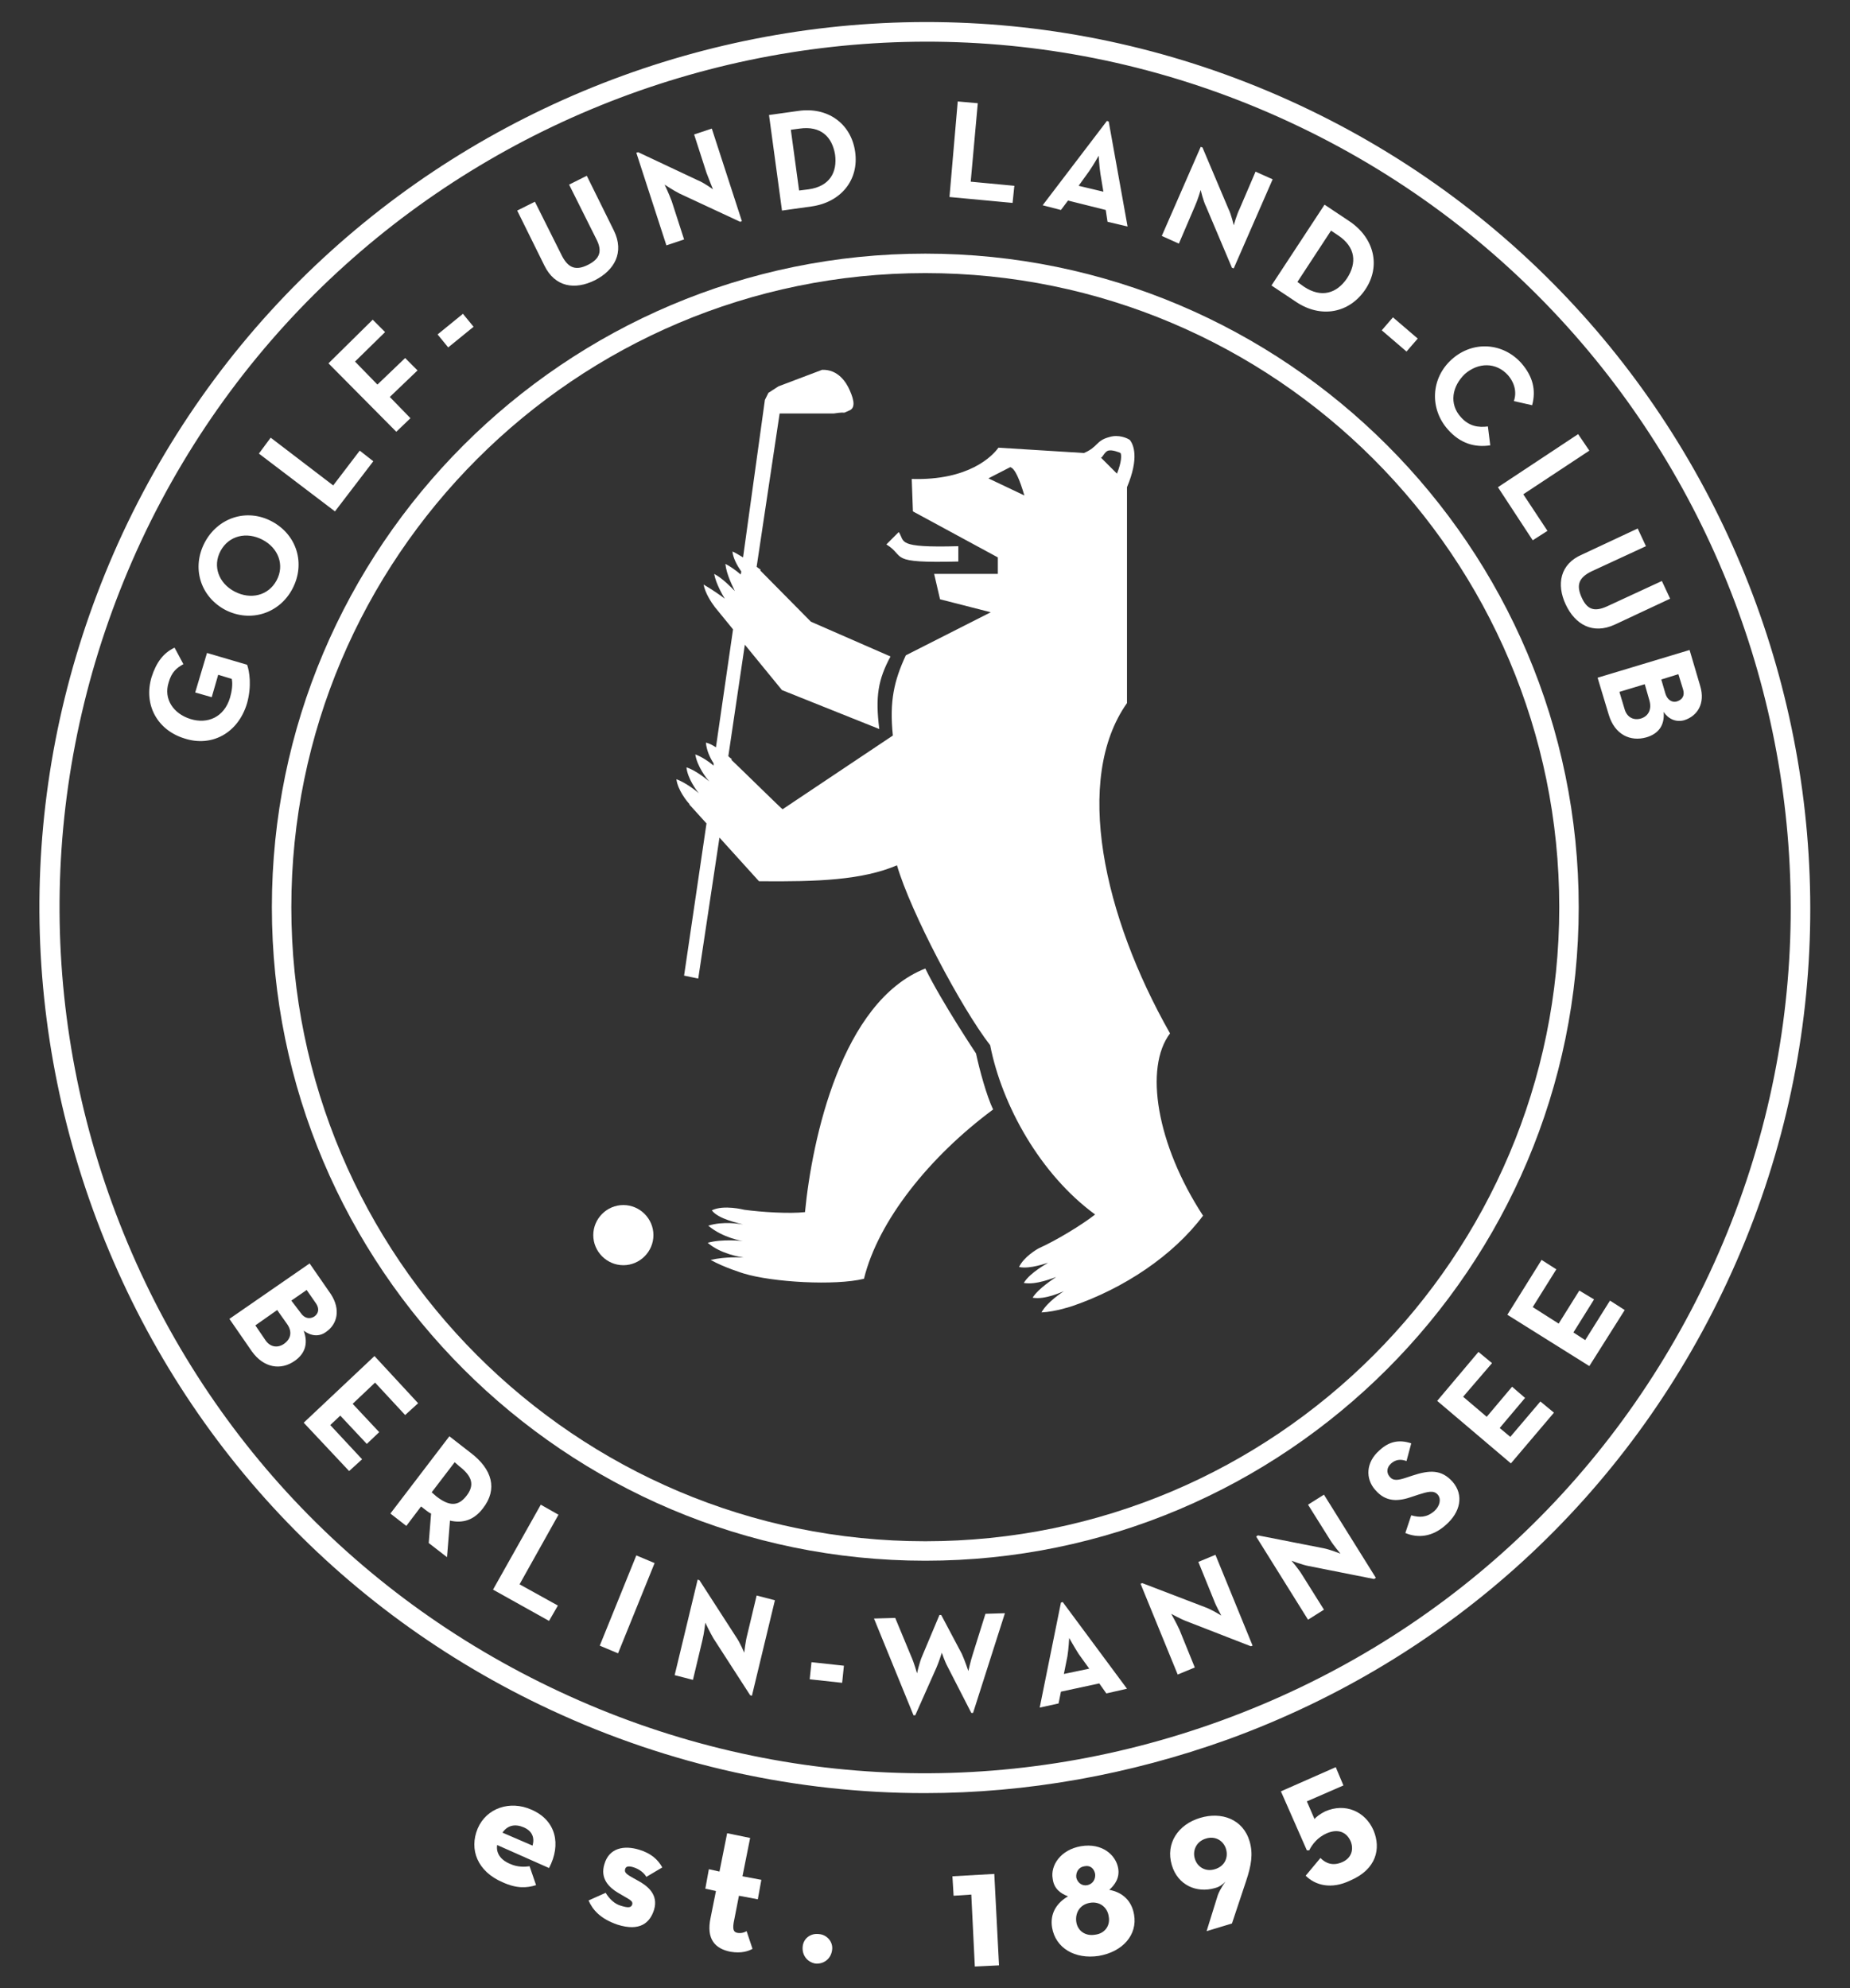 <?xml version="1.0" encoding="UTF-8"?> <!-- Generator: Adobe Illustrator 25.2.0, SVG Export Plug-In . SVG Version: 6.00 Build 0) --> <svg xmlns="http://www.w3.org/2000/svg" xmlns:xlink="http://www.w3.org/1999/xlink" version="1.1" id="Ebene_1" x="0px" y="0px" viewBox="0 0 313.7 337.1" style="enable-background:new 0 0 313.7 337.1;" xml:space="preserve"><rect x="0" y="0" width="313.7" height="337.1" fill="#333333" stroke="none"/> <style type="text/css"> .st0{display:none;opacity:9.000000e-02;} .st1{display:inline;fill:#1F1F1D;} .st2{fill:#FFFFFF;} </style> <g class="st0"> <path class="st1" d="M73.1,289.1c0.9-1.5,2.8-1.9,4.2-1.1c1.4,0.8,1.9,2.7,1.1,4.2c-0.9,1.5-2.8,1.9-4.2,1.1 C72.8,292.4,72.3,290.5,73.1,289.1z"></path> <path class="st1" d="M95.6,306.9c1.5,0.6,2.9,0.5,3.8,0.1l0.9,2.4c-1.5,0.6-3.4,0.8-5.7-0.1c-4-1.6-5.5-5.3-4.1-8.8 c1.4-3.5,5.2-5,8.7-3.5c4,1.6,5,5.5,3.2,9.5l-9.4-3.8C92.6,304.5,93.4,306.1,95.6,306.9z M100.3,303.4c0.4-1.7-0.1-3.2-2-4 c-1.8-0.7-3.5-0.2-4.5,1.4L100.3,303.4z"></path> <path class="st1" d="M108.5,311.6l2.4-0.8c0.5,1.3,1.4,2.1,2.8,2.5c1.5,0.4,2.3,0.1,2.5-0.7c0.3-1-0.6-1.4-2.5-2.5 c-1.7-1-3.2-2.3-2.6-4.7c0.7-2.4,2.9-3,5.3-2.4c1.9,0.5,3.1,1.7,3.7,3l-2.2,1.2c-0.4-0.8-1.1-1.6-2.2-1.9s-1.8-0.1-2,0.7 c-0.3,0.9,0.4,1.3,2.2,2.4s3.6,2.3,2.9,4.9c-0.6,2.1-2.3,3.4-5.8,2.5C110.5,314.9,109,313.2,108.5,311.6z"></path> <path class="st1" d="M127.9,314.4l1-5.7l-1.9-0.3l0.4-2.5l1.9,0.3l1.1-6.5l3,0.5l-1.1,6.5l3.3,0.6l-0.4,2.5l-3.3-0.6l-1,5.8 c-0.2,1.4,0.2,1.9,0.9,2c0.7,0.1,1.2-0.1,1.6-0.3l1.1,2.3c-0.7,0.5-1.8,0.9-3.4,0.6C128.7,319.2,127.3,317.7,127.9,314.4z"></path> <path class="st1" d="M142.2,318.8c0.1-1.2,1.1-2,2.2-1.9c1.1,0.1,2,1,1.9,2.2c-0.1,1.2-1.1,2-2.2,1.9 C143,321,142.1,320,142.2,318.8z"></path> <path class="st1" d="M168.3,308.4l-3.2,0.2L165,306l6.3-0.4l1,15.4l-3.1,0.2L168.3,308.4z"></path> <path class="st1" d="M180.4,314.7c-0.4-2.5,0.9-4.4,2.9-5.5c-1.4-0.4-2.6-1.4-2.9-3.1c-0.4-2.3,1.3-4.9,4.5-5.4 c3.3-0.6,5.7,1.2,6.1,3.6c0.3,1.7-0.5,3.1-1.7,3.9c2.3,0.3,4.1,1.7,4.6,4.2c0.6,3.3-1.7,6.2-5.7,6.9 C184.2,320,181,318.1,180.4,314.7z M188.1,305c-0.2-1.3-1.4-2-2.7-1.8s-2.2,1.3-2,2.6c0.2,1.3,1.4,2,2.7,1.8 C187.5,307.4,188.3,306.3,188.1,305z M190.7,312.7c-0.3-1.9-2-3.1-4.2-2.7c-2.2,0.4-3.3,2-3,4c0.3,1.9,1.9,3,4.1,2.6 C189.8,316.2,191,314.6,190.7,312.7z"></path> <path class="st1" d="M207.9,308.4c0.3-1,1-2,1-2c-0.5,0.7-1.3,1.3-2.2,1.6c-3.2,1-6.4-0.5-7.4-3.9c-1.1-3.5,0.9-6.8,4.5-7.9 c3.5-1.1,7.1,0.3,8.2,3.9c0.6,1.9,0.2,3.7-0.5,6.1l-2.4,7.7l-3.3,1L207.9,308.4z M209,301c-0.6-1.9-2.4-2.9-4.4-2.3 c-2.1,0.6-2.9,2.5-2.4,4.4c0.6,1.9,2.3,3,4.5,2.3C208.8,304.8,209.6,302.8,209,301z"></path> <path class="st1" d="M221.1,306.2l1.8-2.3c1.1,0.9,2.5,1.3,4.3,0.5c2-0.9,2.6-2.8,1.8-4.6c-0.9-1.9-2.6-2.7-4.9-1.7 c-1.8,0.8-2.6,2-3.1,3.1l-0.3,0l-4.1-9.3l9.1-4.1l1,2.3l-6.8,3l1.7,3.8c0.4-0.5,1.1-1.2,2.2-1.7c3.4-1.5,6.8-0.1,8.2,3.1 c1.4,3.1,0.3,6.7-3.6,8.4C225.3,308.2,222.7,307.6,221.1,306.2z"></path> <path class="st1" d="M242,287.1c-0.9-1.5-0.4-3.3,0.9-4.2c1.3-0.9,3.2-0.5,4.2,0.9c0.9,1.4,0.4,3.3-0.9,4.2 C244.8,288.9,242.9,288.5,242,287.1z"></path> </g> <g> <g> <path class="st2" d="M274.6,117.3l4.3-1.3l0.8,2.8c0.4,1.5-0.2,2.6-1.4,3c-1.3,0.4-2.4-0.2-2.8-1.5L274.6,117.3z M281.7,115.2 l2.9-0.9l0.8,2.6c0.3,1-0.1,1.7-1,2c-0.9,0.3-1.7-0.3-2-1.3L281.7,115.2z M270.9,114.9l1.9,6.3c1,3.3,3.6,4.6,6.4,3.8 c2-0.6,3.1-2,2.9-4.3c0.8,1.2,2.1,1.8,3.5,1.4c2.2-0.7,3.6-2.8,2.7-5.8l-1.8-6.1L270.9,114.9z M265.5,102.5 c1.6,3.4,4.6,5.1,8.3,3.4l9.4-4.4l-1.4-3l-9.3,4.3c-2.2,1-3.4,0.5-4.3-1.5c-0.9-2-0.6-3.3,1.6-4.4l9.3-4.3l-1.4-3l-9.4,4.4 C264.5,95.6,263.9,99.1,265.5,102.5 M254,82.6l5.9,9l2.5-1.6l-4.1-6.2l11.2-7.4l-1.9-2.8L254,82.6z M245.5,72.8 c2.1,2.4,4.6,3.1,7.2,2.7l-0.4-3.2c-1.6,0.2-3.2,0-4.6-1.6c-2-2.2-1.5-5.2,0.7-7.3c2.3-2,5.3-2,7.3,0.2c1.2,1.4,1.5,3,1,4.4 l3.1,0.7c0.7-2.6,0.1-4.9-1.8-7.1c-3.1-3.5-8.2-3.9-11.8-0.7C242.6,64.1,242.4,69.3,245.5,72.8 M234.3,56l4.2,3.6l1.9-2.2 l-4.2-3.6L234.3,56z M220,47.8l5.7-8.7l1.2,0.8c3,2,3.2,4.7,1.5,7.3c-1.7,2.5-4.3,3.4-7.3,1.4L220,47.8z M215.6,48.4l4.2,2.8 c4.2,2.8,9,1.9,11.7-2.1c2.7-4,1.5-8.8-2.7-11.6l-4.2-2.8L215.6,48.4z M208.9,45.4l0.3,0.1l6.6-15.1l-2.9-1.3l-2.7,6.3 c-0.5,1-1,2.8-1,2.8s-0.4-1.8-0.9-2.8L203.9,25l-0.3-0.1L197,40l2.9,1.3l2.7-6.3c0.5-1.1,1-2.8,1-2.8s0.4,1.8,0.9,2.8L208.9,45.4z M182.9,31.5l1.8-2.5c0.7-1,1.6-2.6,1.6-2.6s0.1,1.8,0.3,3.1l0.5,3L182.9,31.5z M176.8,34.8l3.1,0.8l1.2-1.6l6.4,1.6l0.3,2 l3.4,0.8L188,20.6l-0.3-0.1L176.8,34.8z M161,33.4l10.7,1l0.3-2.9l-7.4-0.7l1.2-13.3l-3.4-0.3L161,33.4z M135.5,32.3L134.1,22 l1.5-0.2c3.6-0.5,5.5,1.4,6,4.4c0.4,3-0.9,5.4-4.5,5.9L135.5,32.3z M132.6,35.7l5-0.7c5-0.7,8.1-4.5,7.4-9.3 c-0.7-4.8-4.7-7.6-9.6-6.9l-5,0.7L132.6,35.7z M125.5,37.6l0.3-0.1l-5.1-15.7l-3,1l2.1,6.5c0.4,1.1,1.1,2.8,1.1,2.8 s-1.5-1.1-2.5-1.5l-10.2-4.8l-0.3,0.1l5.1,15.7l3-1l-2.1-6.5c-0.4-1.1-1.2-2.8-1.2-2.8s1.5,1,2.5,1.5L125.5,37.6z M100.9,47.5 c3.3-1.7,5-4.7,3.2-8.4l-4.6-9.3l-3,1.5l4.6,9.2c1.1,2.1,0.6,3.4-1.4,4.4c-2,1-3.3,0.6-4.4-1.5l-4.6-9.2l-3,1.5l4.6,9.3 C94.1,48.7,97.5,49.2,100.9,47.5 M76,58.9l4.3-3.5l-1.8-2.2l-4.3,3.5L76,58.9z M67.2,73.2l2.4-2.3l-3.5-3.6l4.7-4.5l-2.1-2.1 l-4.7,4.5l-3.8-3.9l5.1-5l-2.1-2.1l-7.5,7.4L67.2,73.2z M56.8,86.7l6.5-8.5L61,76.4l-4.5,5.9l-10.6-8.1l-2,2.7L56.8,86.7z M46.9,98.4c-1.4,2.6-4.4,3.3-7.1,1.9c-2.7-1.4-3.8-4.3-2.4-6.9c1.4-2.6,4.4-3.3,7.1-1.9C47.2,92.9,48.3,95.8,46.9,98.4 M49.6,99.8c2.2-4.2,0.8-9.1-3.5-11.4c-4.3-2.3-9.2-0.6-11.4,3.6c-2.2,4.2-0.8,9.1,3.5,11.4C42.5,105.6,47.4,104,49.6,99.8 M41.9,119.2c0.8-2.9,0.4-5.4,0-6.5l-6.8-2l-2,6.7l2.8,0.8l1.1-3.8l2.3,0.7c0.2,0.9,0,2.2-0.3,3.2c-1,3.3-3.8,4.5-6.7,3.6 c-2.9-0.9-4.6-3.4-3.7-6.2c0.5-1.8,1.4-2.5,2.5-3.1l-1.5-2.8c-1.9,0.9-3.1,2.5-3.9,5c-1.4,4.7,1,9,5.6,10.4 C35.9,126.7,40.4,124.3,41.9,119.2"></path> <path class="st2" d="M269.5,231.6l6-9.5l-2.5-1.6l-4.2,6.7l-2-1.3l3.5-5.6l-2.5-1.5l-3.5,5.6l-4.4-2.8l4-6.4l-2.5-1.6l-5.8,9.3 L269.5,231.6z M256.2,248.1l7.3-8.6l-2.3-1.9l-5.1,6l-1.8-1.5l4.3-5.1l-2.2-1.9l-4.3,5.1l-4-3.4l4.9-5.7l-2.3-1.9l-7,8.3 L256.2,248.1z M245.2,258.5c2.4-2.1,3.1-5,1.1-7.3c-1.9-2.1-3.9-2-6.9-1l-0.9,0.3c-1.5,0.5-2.3,0.6-2.9-0.2 c-0.5-0.6-0.5-1.5,0.3-2.2c0.7-0.6,1.5-0.8,2.6-0.4l0.8-3c-2.1-0.7-3.8-0.3-5.4,1.2c-2.3,2-2.4,4.8-0.7,6.7c1.8,2.1,3.9,2,6.4,1.1 l0.9-0.3c1.6-0.5,2.6-0.8,3.3,0c0.6,0.7,0.4,1.9-0.6,2.8c-1.3,1.1-2.5,1.1-3.9,0.7l-1,3C240.4,260.8,242.9,260.6,245.2,258.5 M233,267.7l0.3-0.2l-8.8-14.1l-2.7,1.7l3.7,5.9c0.6,1,1.8,2.4,1.8,2.4s-1.8-0.7-2.8-0.9l-11.2-2.2l-0.3,0.2l8.8,14.1l2.7-1.7 l-3.7-5.9c-0.6-1-1.8-2.4-1.8-2.4s1.8,0.7,2.9,0.9L233,267.7z M212.1,279.1l0.3-0.1l-6.3-15.4l-2.9,1.2l2.6,6.4 c0.4,1.1,1.3,2.7,1.3,2.7s-1.6-1-2.7-1.4l-10.7-4.1l-0.3,0.1l6.3,15.4l2.9-1.2l-2.6-6.4c-0.5-1.1-1.4-2.7-1.4-2.7s1.6,0.9,2.7,1.3 L212.1,279.1z M180.4,283.8l0.6-3c0.2-1.2,0.3-3.1,0.3-3.1s0.9,1.6,1.6,2.7l1.8,2.5L180.4,283.8z M176.3,289.5l3.2-0.7l0.4-2 l6.5-1.4l1.2,1.7l3.5-0.8l-10.9-14.7l-0.3,0.1L176.3,289.5z M154.9,290.8l0.3,0l3.6-8.1c0.4-0.9,0.9-2.5,0.9-2.5s0.5,1.5,1,2.4 l4,7.8l0.3,0l5.4-16.9l-3.3,0.1l-2.1,6.7c-0.4,1.2-0.8,3-0.8,3s-0.6-1.8-1.1-2.9l-3.5-6.6l-0.3,0l-2.9,6.9c-0.5,1.1-0.9,3-0.9,3 s-0.5-1.8-1-2.9l-2.7-6.5l-3.6,0.1L154.9,290.8z M137.3,284.7l5.5,0.6l0.3-2.9l-5.5-0.6L137.3,284.7z M127.2,287.4l0.3,0.1 l3.9-16.2l-3.1-0.8l-1.6,6.7c-0.3,1.1-0.5,3-0.5,3s-0.7-1.7-1.4-2.7l-6.2-9.6l-0.3-0.1l-3.9,16.2l3.1,0.8l1.6-6.7 c0.3-1.2,0.5-3,0.5-3s0.8,1.7,1.4,2.7L127.2,287.4z M101.7,279l3.1,1.3l6.2-15.3l-3.1-1.3L101.7,279z M83.6,269.5l9.5,5.3l1.5-2.6 l-6.5-3.6l6.6-11.8l-3-1.7L83.6,269.5z M73.2,253l3.9-5.1l0.8,0.7c2.2,1.7,2.6,3.2,1.2,5c-1.4,1.8-2.9,1.8-5.1,0.1L73.2,253z M76.3,257.8c2.2,0.5,4.1-0.1,5.6-2.1c2.5-3.2,1.6-6.6-2.1-9.4l-3.6-2.8l-10,13.1l2.7,2.1l2.5-3.3l0.9,0.7 c0.3,0.2,0.5,0.4,0.8,0.5l-0.4,5l3.1,2.4L76.3,257.8z M51.5,241.2l7.7,8.2l2.2-2l-5.4-5.8l1.7-1.6l4.5,4.8l2.1-2l-4.5-4.8l3.8-3.6 l5.1,5.5l2.2-2l-7.4-8L51.5,241.2z M43.3,224.7l3.7-2.6l1.7,2.4c0.9,1.3,0.6,2.5-0.5,3.3c-1.1,0.8-2.4,0.6-3.2-0.6L43.3,224.7z M49.4,220.5l2.6-1.8l1.6,2.3c0.6,0.9,0.4,1.7-0.3,2.2c-0.8,0.5-1.7,0.3-2.3-0.6L49.4,220.5z M38.9,223.6l3.8,5.5 c2,2.8,4.9,3.3,7.3,1.6c1.7-1.2,2.3-2.9,1.5-5.1c1.2,0.9,2.6,1.1,3.8,0.2c1.9-1.3,2.5-3.8,0.8-6.4l-3.6-5.2L38.9,223.6z"></path> <path class="st2" d="M100.6,209.4c0-2.8,2.3-5.1,5.1-5.1c2.8,0,5.1,2.3,5.1,5.1c0,2.8-2.3,5.1-5.1,5.1 C102.9,214.5,100.6,212.2,100.6,209.4"></path> <path class="st2" d="M126.1,213.2L126.1,213.2c-0.5,0-2.9-0.2-5.6,0.4c2.3,1.3,5.6,2.3,5.6,2.3v0c4.9,1.5,15.5,2.1,20.4,0.9 c2.4-9.8,11.1-20.7,21.9-28.7c-1.1-2.3-2.3-6.7-2.9-9.5c0,0-5.8-8.7-8.6-14.4c-14.2,5.6-19.2,28.9-20.4,41.3 c-2.6,0.3-7.4,0-10.3-0.4v0c0,0-3.5-0.9-5.5,0.1c1.1,1.5,4.7,2.2,5.3,2.4v0c-0.5-0.1-3.4-0.6-5.9,0.2c2.5,2.1,5.8,2.6,5.9,2.6v0 c-0.1,0-3.5-0.4-6,0.3C122.2,212.6,125.5,213.1,126.1,213.2 M152.4,90.2l-2.1,2.1c3.4,2.1,0,3.2,12.2,2.9l0-2.6 C151.8,92.9,153.5,91.8,152.4,90.2 M186.7,77.6c0.3-0.1,0.6-1,1.2-1.2c0.7-0.2,1.9,0.3,2.1,0.4c0.2,0.3,0.2,1.5-0.6,3.5 L186.7,77.6z M173.7,84l-6.1-2.9l3.7-1.9C172.1,79.4,172.9,81.3,173.7,84 M198.4,175.2c-11.3-19.9-16.4-43.1-7.3-56l0-36.6 c2.1-5,1.1-7.2,0.5-8c-0.4-0.3-1.9-1-3.5-0.5c-2.3,0.6-1.9,1.7-4.3,2.7l-14.5-0.9c-1,1.4-5,5.6-14.7,5.3l0.2,5.5l14.4,7.8l0,2.8 h-10.8l1,4.3l8.6,2.2l-14.4,7.3c-2,4.3-2.8,7.8-2.2,13.6l-18.7,12.5c-0.1,0-6.9-6.7-8.7-8.4l0.1-0.1c0,0-0.3-0.2-0.6-0.5l2.8-18.9 l6.3,7.7l16.5,6.6c-0.7-5.5-0.2-8.4,1.9-12.3l-13.5-5.9l-8.6-8.7l0.1-0.1c0,0-0.3-0.2-0.7-0.5l3.9-26c0,0,9.1,0,9.2,0 c2.6-0.4,1,0.2,2.6-0.5c1-0.4,0.9-1.6,0.1-3.4c-0.6-1.4-2-3.6-4.7-3.5l-7.4,2.8l-1.7,1.1l-0.6,1.2L126,94.5 c-0.7-0.4-1.3-0.8-1.8-1c0.1,1.1,0.8,2.4,1.5,3.4l-0.1,0.5c-0.8-0.7-1.8-1.4-2.6-1.8c0.2,1.9,1.3,3.9,1.6,4.6l0,0 c-0.5-0.5-2.1-2.2-3.5-2.9c0.3,1.7,1.5,3.7,1.8,4.2l0,0c-0.5-0.4-2.2-1.6-3.6-2.4c0.3,1.5,1.3,3,1.9,3.8l0,0l3.1,3.8l-2.9,20 c-0.6-0.4-1.2-0.7-1.7-0.8c0.1,1.3,0.7,2.6,1.3,3.5l0,0.4c-0.8-0.7-2-1.5-3.1-1.9c0.3,2,1.9,4.1,2.4,4.6l0,0 c-0.6-0.5-2.5-2-3.9-2.4c0.2,1.9,1.7,3.9,2.1,4.4l0,0c-0.4-0.4-2.2-1.8-3.8-2.4c0.2,1.8,1.8,3.8,2.2,4.2l0,0.1l2.9,3.2l-3.8,25.8 l2.4,0.5l3.6-23.9l6.7,7.4c10,0.1,17.5-0.2,23.4-2.7c2.3,7.9,10.9,24.2,15.8,30.5c2,10.2,8.5,21.9,17.8,28.7 c-2.3,1.8-6.6,4.4-9.5,5.7l0,0c-0.4,0.2-2.6,1.5-3.4,3.2c1.9,0.4,4.7-0.7,4.9-0.7v0c-0.1,0.1-3,1.6-4.1,3.4c2.1,0.4,5.1-0.9,5.5-1 l0,0c-0.3,0.2-3,1.9-4,3.5c2.1,0.4,5-1,5.3-1.1l0,0c-0.3,0.2-2.8,1.8-3.8,3.6c2.4-0.1,5.3-1.1,5.3-1.1l0,0c8.7-3,17-8.5,22.1-15.3 C196.1,194,194,181,198.4,175.2"></path> <g> <path class="st2" d="M156.8,304c-21.6,0-43.2-4.7-63.4-14.1c-36.3-16.9-63.9-47-77.6-84.7s-11.9-78.4,5-114.8l0,0 c35-75,124.5-107.6,199.5-72.6c75,35,107.6,124.5,72.6,199.5c-16.9,36.3-47,63.9-84.7,77.6C191.5,300.9,174.1,304,156.8,304z M23.9,91.8C7.4,127.3,5.6,167.2,19,204c13.4,36.8,40.3,66.2,75.9,82.8c35.5,16.6,75.4,18.3,112.2,4.9 c36.8-13.4,66.2-40.3,82.8-75.9c34.2-73.3,2.4-160.8-71-195C145.6-13.4,58.1,18.5,23.9,91.8L23.9,91.8z"></path> </g> <g> <path class="st2" d="M156.9,43C95.8,43,46.1,92.7,46.1,153.8c0,61.1,49.7,110.8,110.8,110.8c61.1,0,110.8-49.7,110.8-110.8 C267.7,92.7,218,43,156.9,43z M156.9,261.3c-59.3,0-107.5-48.2-107.5-107.5S97.6,46.3,156.9,46.3c59.3,0,107.5,48.2,107.5,107.5 S216.2,261.3,156.9,261.3z"></path> </g> </g> <g> <path class="st2" d="M86.5,316c1.3,0.6,2.6,0.5,3.3,0.4l1.1,3.2c-1.6,0.5-3.3,0.6-5.7-0.5c-4.2-1.8-5.7-5.5-4.2-9.1 c1.5-3.5,5.5-4.8,9.1-3.2c4.2,1.8,5.1,5.9,3,9.9l-8.8-3.9C84.1,314.1,84.8,315.3,86.5,316z M90.3,312.9c0.4-1.4-0.1-2.5-1.5-3.1 c-1.4-0.6-2.7-0.4-3.6,0.9L90.3,312.9z"></path> <path class="st2" d="M99.8,322.2l2.9-1.3c0.6,1,1.5,1.9,2.6,2.2c1.3,0.4,1.7,0.3,1.9-0.2c0.2-0.7-0.6-0.9-2.4-2 c-1.5-0.9-3.1-2.4-2.3-4.9c0.8-2.7,3.3-3.2,5.9-2.4c2,0.6,3.2,1.7,3.9,3l-2.7,1.6c-0.4-0.7-1.2-1.3-2.1-1.6 c-0.9-0.3-1.4-0.2-1.5,0.3c-0.2,0.7,0.5,1,2.1,1.9c1.7,0.9,3.6,2.4,2.8,5c-0.7,2.2-2.4,3.7-6.2,2.5 C101.8,325.3,100.5,323.8,99.8,322.2z"></path> <path class="st2" d="M120.5,325.1l0.9-4.5l-1.8-0.4l0.6-3.3l1.8,0.4l1.3-6.5l3.9,0.8l-1.3,6.5l3.2,0.6l-0.6,3.3l-3.2-0.6l-0.9,4.6 c-0.2,1.3,0.1,1.6,0.7,1.7c0.6,0.1,1.2-0.1,1.5-0.3l1,3c-0.7,0.4-1.9,0.8-3.7,0.5C121.3,330.4,119.7,328.8,120.5,325.1z"></path> <path class="st2" d="M136.1,330.1c0.1-1.5,1.4-2.4,2.8-2.2c1.3,0.1,2.4,1.3,2.2,2.7c-0.2,1.5-1.4,2.4-2.8,2.3 C137,332.7,136,331.6,136.1,330.1z"></path> <path class="st2" d="M164.7,321.2l-3,0.2l-0.2-3.3l7.1-0.4l0.8,15.5l-4.1,0.2L164.7,321.2z"></path> <path class="st2" d="M178.4,326.8c-0.4-2.4,0.8-4.2,2.7-5.3c-1.3-0.5-2.4-1.3-2.6-3c-0.4-2.2,1.3-4.9,4.8-5.5 c3.6-0.6,5.9,1.5,6.3,3.7c0.3,1.6-0.5,2.8-1.5,3.7c2.2,0.4,3.8,1.8,4.2,4.2c0.6,3.4-1.9,6.3-6,7 C182.3,332.2,179,330.3,178.4,326.8z M185.7,317.7c-0.2-1-0.9-1.5-1.8-1.3c-0.9,0.1-1.5,0.9-1.4,1.9c0.2,0.9,1,1.5,1.9,1.3 C185.3,319.4,185.8,318.6,185.7,317.7z M188,324.9c-0.2-1.5-1.5-2.6-3.2-2.3s-2.5,1.7-2.3,3.2c0.2,1.5,1.5,2.5,3.2,2.2 C187.4,327.8,188.3,326.4,188,324.9z"></path> <path class="st2" d="M206.5,321.3c0.4-1.1,1.3-2.3,1.3-2.3c-0.5,0.5-1,0.9-1.8,1.1c-3.1,0.9-6.3-0.5-7.3-3.9 c-1.1-3.7,1.1-6.9,4.8-8c3.6-1.1,7.3,0.2,8.4,4c0.6,2.1,0.3,4-0.6,6.7l-2.4,7.2l-4.3,1.3L206.5,321.3z M207.9,313.5 c-0.4-1.4-1.8-2.3-3.4-1.8c-1.7,0.5-2.3,2.1-1.9,3.4c0.4,1.4,1.8,2.3,3.4,1.8C207.7,316.4,208.3,314.9,207.9,313.5z"></path> <path class="st2" d="M221.4,318l2.5-3c0.9,0.9,2.1,1.4,3.7,0.7c1.6-0.7,2-2.2,1.4-3.6c-0.7-1.5-2.1-2.1-4-1.3 c-1.6,0.7-2.5,1.9-3,2.9l-0.4,0l-4.4-10l9.3-4.1l1.3,3.1l-6.2,2.7l1.3,3c0.3-0.4,1-0.9,1.8-1.3c3.4-1.5,6.8,0,8.2,3.2 c1.3,3.1,0.5,6.6-3.9,8.5C225.7,320.4,223,319.6,221.4,318z"></path> </g> </g> </svg> 
